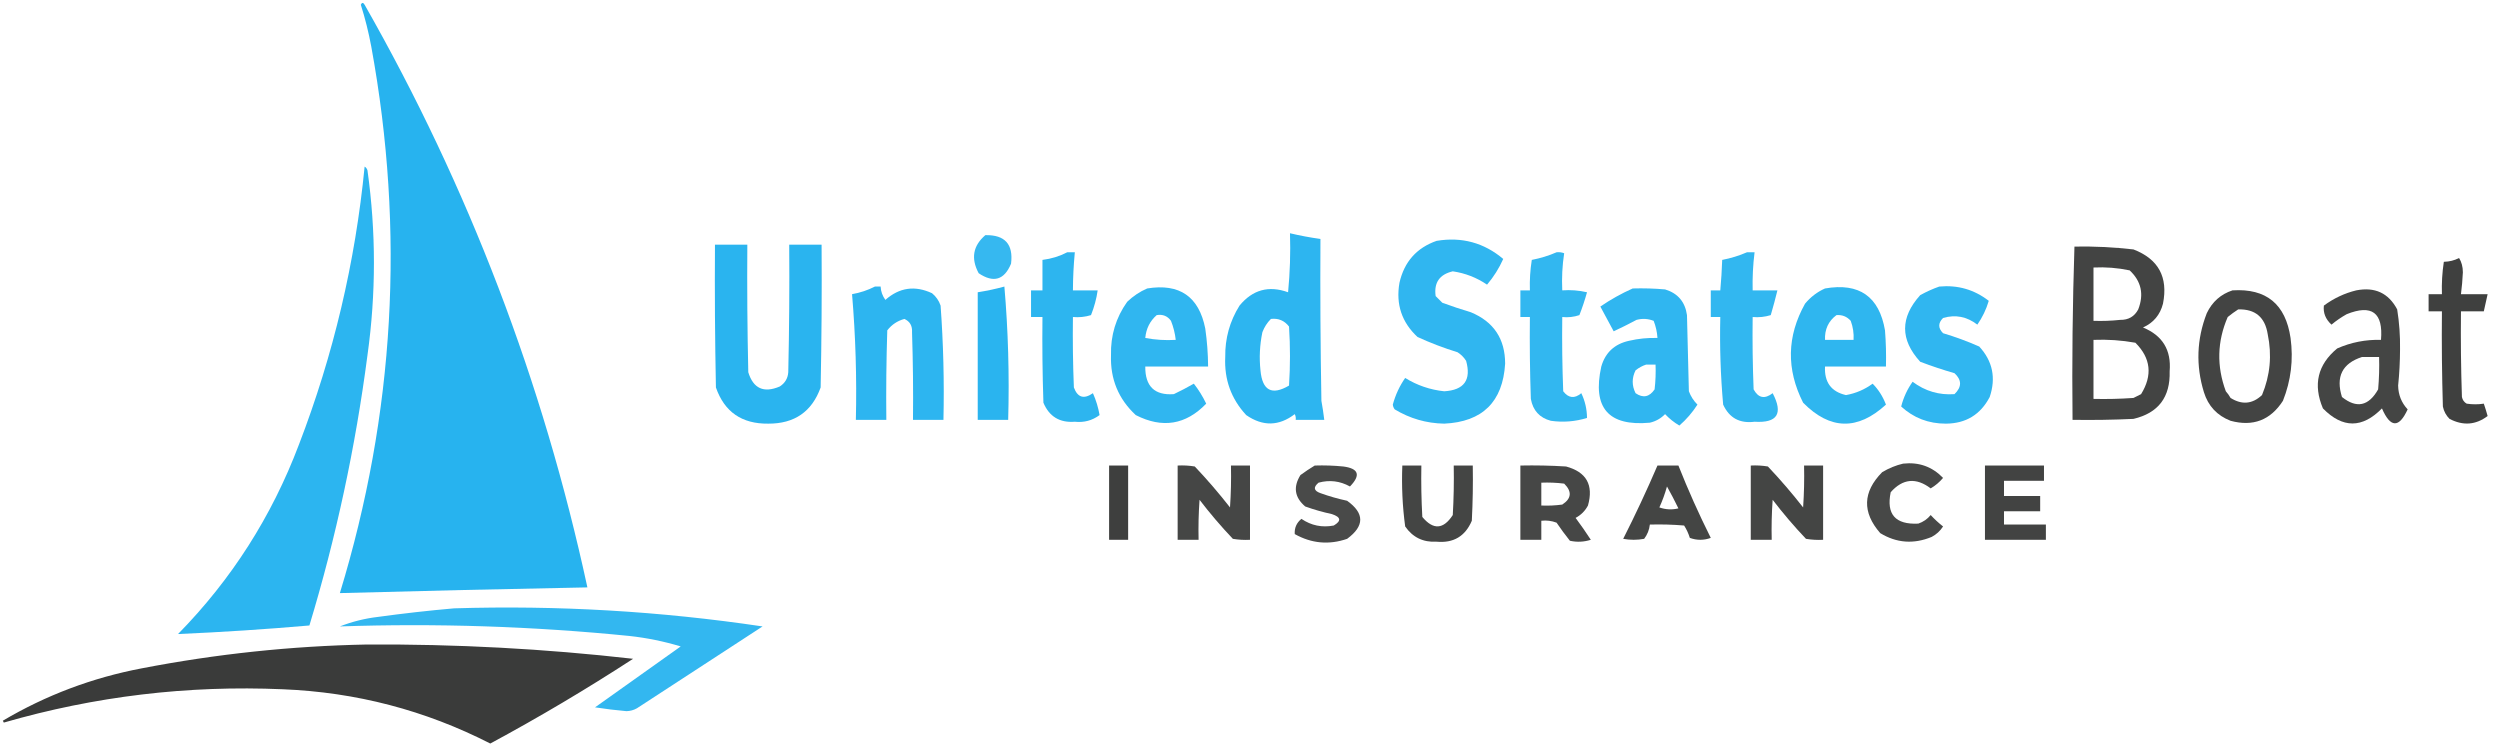 <?xml version="1.0" encoding="UTF-8"?>
<!DOCTYPE svg PUBLIC "-//W3C//DTD SVG 1.1//EN" "http://www.w3.org/Graphics/SVG/1.1/DTD/svg11.dtd">
<svg xmlns="http://www.w3.org/2000/svg" version="1.1" width="1313px" height="393px" style="shape-rendering:geometricPrecision; text-rendering:geometricPrecision; image-rendering:optimizeQuality; fill-rule:evenodd; clip-rule:evenodd" xmlns:xlink="http://www.w3.org/1999/xlink">
<g><path style="opacity:0.982" fill="#24b2ef" d="M 189.5,2.5 C 190.077,1.227 190.743,1.227 191.5,2.5C 246.146,98.468 285.146,200.468 308.5,308.5C 265.161,309.318 221.828,310.318 178.5,311.5C 207.271,217.206 212.771,121.539 195,24.5C 193.592,16.932 191.759,9.598 189.5,2.5 Z"/></g>
<g><path style="opacity:0.959" fill="#24b2ef" d="M 191.5,87.5 C 192.222,87.918 192.722,88.584 193,89.5C 197.515,121.817 197.515,154.15 193,186.5C 186.728,234.694 176.562,282.027 162.5,328.5C 139.515,330.499 116.515,331.999 93.5,333C 121.568,304.394 142.735,271.228 157,233.5C 175.108,186.402 186.608,137.736 191.5,87.5 Z"/></g>
<g><path style="opacity:0.956" fill="#24b2ef" d="M 677.5,122.5 C 682.754,123.75 688.087,124.75 693.5,125.5C 693.333,153.835 693.5,182.169 694,210.5C 694.61,213.827 695.11,217.161 695.5,220.5C 690.5,220.5 685.5,220.5 680.5,220.5C 680.649,219.448 680.483,218.448 680,217.5C 671.714,223.859 663.214,224.026 654.5,218C 646.592,209.448 642.925,199.282 643.5,187.5C 643.36,177.723 645.86,168.723 651,160.5C 657.864,152.159 666.364,149.826 676.5,153.5C 677.499,143.188 677.832,132.855 677.5,122.5 Z M 667.5,167.5 C 671.426,167.047 674.592,168.38 677,171.5C 677.667,181.833 677.667,192.167 677,202.5C 667.96,207.811 662.96,205.145 662,194.5C 661.289,187.785 661.622,181.118 663,174.5C 664.012,171.798 665.512,169.465 667.5,167.5 Z"/></g>
<g><path style="opacity:0.915" fill="#24b2ef" d="M 517.5,123.5 C 527.788,123.288 532.288,128.288 531,138.5C 527.451,147.076 521.784,148.743 514,143.5C 509.836,135.736 511.003,129.069 517.5,123.5 Z"/></g>
<g><path style="opacity:0.945" fill="#24b2ef" d="M 754.5,126.5 C 767.709,124.296 779.376,127.463 789.5,136C 787.28,140.951 784.447,145.451 781,149.5C 775.522,145.786 769.522,143.453 763,142.5C 756.035,144.126 753.035,148.46 754,155.5C 755.167,156.667 756.333,157.833 757.5,159C 762.44,160.819 767.44,162.486 772.5,164C 784.488,168.969 790.488,177.969 790.5,191C 789.268,211.065 778.601,221.565 758.5,222.5C 749.163,222.332 740.496,219.832 732.5,215C 731.941,214.275 731.608,213.442 731.5,212.5C 732.891,207.389 735.058,202.722 738,198.5C 744.291,202.394 751.124,204.728 758.5,205.5C 768.97,204.884 772.804,199.551 770,189.5C 768.833,187.667 767.333,186.167 765.5,185C 758.323,182.789 751.323,180.123 744.5,177C 736.192,169.288 733.025,159.788 735,148.5C 737.507,137.5 744.007,130.167 754.5,126.5 Z"/></g>
<g><path style="opacity:0.966" fill="#24b2ef" d="M 375.5,128.5 C 381.167,128.5 386.833,128.5 392.5,128.5C 392.333,150.836 392.5,173.169 393,195.5C 395.625,204.06 401.125,206.56 409.5,203C 412.268,201.238 413.768,198.738 414,195.5C 414.5,173.169 414.667,150.836 414.5,128.5C 420.167,128.5 425.833,128.5 431.5,128.5C 431.667,153.502 431.5,178.502 431,203.5C 426.416,216.222 417.25,222.556 403.5,222.5C 389.623,222.668 380.457,216.334 376,203.5C 375.5,178.502 375.333,153.502 375.5,128.5 Z"/></g>
<g><path style="opacity:0.911" fill="#323332" d="M 1089.5,129.5 C 1099.87,129.319 1110.2,129.819 1120.5,131C 1133.61,136.046 1138.78,145.546 1136,159.5C 1134.49,165.365 1130.99,169.532 1125.5,172C 1135.76,176.187 1140.43,183.854 1139.5,195C 1139.89,208.595 1133.55,216.929 1120.5,220C 1109.84,220.5 1099.17,220.667 1088.5,220.5C 1088.17,190.093 1088.51,159.76 1089.5,129.5 Z M 1099.5,140.5 C 1105.91,140.183 1112.24,140.683 1118.5,142C 1124.6,147.704 1126.1,154.538 1123,162.5C 1121.01,166.247 1117.85,168.081 1113.5,168C 1108.85,168.499 1104.18,168.666 1099.5,168.5C 1099.5,159.167 1099.5,149.833 1099.5,140.5 Z M 1099.5,178.5 C 1106.9,178.2 1114.23,178.7 1121.5,180C 1129.61,188.083 1130.61,197.083 1124.5,207C 1123.17,207.667 1121.83,208.333 1120.5,209C 1113.51,209.5 1106.51,209.666 1099.5,209.5C 1099.5,199.167 1099.5,188.833 1099.5,178.5 Z"/></g>
<g><path style="opacity:0.954" fill="#24b2ef" d="M 560.5,132.5 C 561.833,132.5 563.167,132.5 564.5,132.5C 563.861,139.148 563.527,145.814 563.5,152.5C 567.833,152.5 572.167,152.5 576.5,152.5C 575.851,156.951 574.684,161.284 573,165.5C 569.943,166.451 566.777,166.784 563.5,166.5C 563.333,178.838 563.5,191.171 564,203.5C 565.952,208.8 569.285,209.8 574,206.5C 575.642,210.172 576.809,214.005 577.5,218C 573.661,220.853 569.328,222.019 564.5,221.5C 556.543,222.109 551.043,218.776 548,211.5C 547.5,196.504 547.333,181.504 547.5,166.5C 545.5,166.5 543.5,166.5 541.5,166.5C 541.5,161.833 541.5,157.167 541.5,152.5C 543.5,152.5 545.5,152.5 547.5,152.5C 547.5,147.167 547.5,141.833 547.5,136.5C 552.165,135.922 556.499,134.589 560.5,132.5 Z"/></g>
<g><path style="opacity:0.931" fill="#24b2ef" d="M 817.5,132.5 C 818.873,132.343 820.207,132.51 821.5,133C 820.522,139.41 820.189,145.91 820.5,152.5C 824.884,152.174 829.217,152.508 833.5,153.5C 832.368,157.563 831.035,161.563 829.5,165.5C 826.572,166.484 823.572,166.817 820.5,166.5C 820.333,179.504 820.5,192.504 821,205.5C 823.799,209.145 826.966,209.478 830.5,206.5C 832.456,210.548 833.456,214.882 833.5,219.5C 827.325,221.418 820.991,221.918 814.5,221C 808.59,219.421 805.09,215.588 804,209.5C 803.5,195.171 803.333,180.837 803.5,166.5C 801.833,166.5 800.167,166.5 798.5,166.5C 798.5,161.833 798.5,157.167 798.5,152.5C 800.167,152.5 801.833,152.5 803.5,152.5C 803.324,147.12 803.658,141.787 804.5,136.5C 809.072,135.612 813.405,134.279 817.5,132.5 Z"/></g>
<g><path style="opacity:0.933" fill="#24b2ef" d="M 917.5,132.5 C 918.833,132.5 920.167,132.5 921.5,132.5C 920.669,139.131 920.336,145.798 920.5,152.5C 924.833,152.5 929.167,152.5 933.5,152.5C 932.442,156.844 931.276,161.177 930,165.5C 926.943,166.451 923.777,166.784 920.5,166.5C 920.333,179.171 920.5,191.838 921,204.5C 923.493,209.07 926.826,209.736 931,206.5C 936.636,217.252 933.469,222.252 921.5,221.5C 913.704,222.507 908.204,219.507 905,212.5C 903.641,197.203 903.141,181.869 903.5,166.5C 901.833,166.5 900.167,166.5 898.5,166.5C 898.5,161.833 898.5,157.167 898.5,152.5C 900.167,152.5 901.833,152.5 903.5,152.5C 903.98,147.178 904.313,141.845 904.5,136.5C 909.072,135.612 913.405,134.279 917.5,132.5 Z"/></g>
<g><path style="opacity:0.933" fill="#323332" d="M 1291.5,135.5 C 1292.81,137.571 1293.48,140.071 1293.5,143C 1293.32,146.858 1292.99,150.691 1292.5,154.5C 1297.17,154.5 1301.83,154.5 1306.5,154.5C 1305.83,157.5 1305.17,160.5 1304.5,163.5C 1300.5,163.5 1296.5,163.5 1292.5,163.5C 1292.33,178.504 1292.5,193.504 1293,208.5C 1293.32,210.061 1294.15,211.228 1295.5,212C 1298.57,212.456 1301.57,212.456 1304.5,212C 1305.23,214.124 1305.89,216.291 1306.5,218.5C 1300.27,223.207 1293.61,223.707 1286.5,220C 1284.68,218.2 1283.52,216.034 1283,213.5C 1282.5,196.837 1282.33,180.17 1282.5,163.5C 1280.17,163.5 1277.83,163.5 1275.5,163.5C 1275.5,160.5 1275.5,157.5 1275.5,154.5C 1277.83,154.5 1280.17,154.5 1282.5,154.5C 1282.31,148.788 1282.65,143.121 1283.5,137.5C 1286.43,137.435 1289.09,136.768 1291.5,135.5 Z"/></g>
<g><path style="opacity:0.956" fill="#24b2ef" d="M 459.5,150.5 C 460.5,150.5 461.5,150.5 462.5,150.5C 462.643,153.097 463.477,155.431 465,157.5C 472.363,150.982 480.53,149.815 489.5,154C 491.617,155.731 493.117,157.898 494,160.5C 495.452,180.446 495.952,200.446 495.5,220.5C 490.167,220.5 484.833,220.5 479.5,220.5C 479.667,205.163 479.5,189.83 479,174.5C 479.225,171.154 477.892,168.82 475,167.5C 471.329,168.502 468.329,170.502 466,173.5C 465.5,189.163 465.333,204.83 465.5,220.5C 460.167,220.5 454.833,220.5 449.5,220.5C 450.018,198.441 449.351,176.441 447.5,154.5C 451.784,153.739 455.784,152.405 459.5,150.5 Z"/></g>
<g><path style="opacity:0.97" fill="#24b2ef" d="M 527.5,150.5 C 529.49,173.476 530.157,196.809 529.5,220.5C 524.167,220.5 518.833,220.5 513.5,220.5C 513.5,198.167 513.5,175.833 513.5,153.5C 518.339,152.734 523.006,151.734 527.5,150.5 Z"/></g>
<g><path style="opacity:0.938" fill="#24b2ef" d="M 1018.5,150.5 C 1028.24,149.598 1036.9,152.098 1044.5,158C 1043.17,162.502 1041.17,166.669 1038.5,170.5C 1033,166.267 1027,165.1 1020.5,167C 1017.83,169.667 1017.83,172.333 1020.5,175C 1026.98,176.937 1033.31,179.27 1039.5,182C 1046.54,189.653 1048.37,198.486 1045,208.5C 1040.15,217.761 1032.48,222.428 1022,222.5C 1012.88,222.521 1005.05,219.521 998.5,213.5C 999.728,208.717 1001.73,204.383 1004.5,200.5C 1011.08,205.417 1018.41,207.584 1026.5,207C 1030.39,203.254 1030.39,199.588 1026.5,196C 1020.41,194.25 1014.41,192.25 1008.5,190C 997.911,178.406 997.911,166.739 1008.5,155C 1011.82,153.17 1015.15,151.67 1018.5,150.5 Z"/></g>
<g><path style="opacity:0.944" fill="#24b2ef" d="M 602.5,151.5 C 619.478,148.732 629.645,155.732 633,172.5C 633.952,179.136 634.452,185.803 634.5,192.5C 623.5,192.5 612.5,192.5 601.5,192.5C 601.405,202.91 606.405,207.744 616.5,207C 620.095,205.287 623.595,203.453 627,201.5C 629.538,204.736 631.704,208.236 633.5,212C 622.791,223.138 610.457,225.138 596.5,218C 587.403,209.56 583.07,199.06 583.5,186.5C 583.25,176.152 586.083,166.819 592,158.5C 595.154,155.488 598.654,153.155 602.5,151.5 Z M 607.5,165.5 C 610.652,164.959 613.152,165.959 615,168.5C 616.278,171.721 617.111,175.054 617.5,178.5C 612.125,178.828 606.792,178.495 601.5,177.5C 601.955,172.589 603.955,168.589 607.5,165.5 Z"/></g>
<g><path style="opacity:0.94" fill="#24b2ef" d="M 857.5,151.5 C 863.176,151.334 868.843,151.501 874.5,152C 881.19,154.026 885.023,158.526 886,165.5C 886.333,178.833 886.667,192.167 887,205.5C 888.001,208.173 889.501,210.507 891.5,212.5C 888.822,216.671 885.656,220.338 882,223.5C 879.205,221.854 876.705,219.854 874.5,217.5C 872.287,219.774 869.621,221.274 866.5,222C 844.709,223.99 836.209,214.157 841,192.5C 843.117,185.175 847.951,180.675 855.5,179C 860.434,177.84 865.434,177.34 870.5,177.5C 870.308,174.399 869.642,171.399 868.5,168.5C 865.554,167.345 862.554,167.179 859.5,168C 855.388,170.196 851.388,172.196 847.5,174C 845.167,169.667 842.833,165.333 840.5,161C 845.938,157.284 851.605,154.118 857.5,151.5 Z M 864.5,191.5 C 866.167,191.5 867.833,191.5 869.5,191.5C 869.666,195.846 869.499,200.179 869,204.5C 866.252,208.535 862.918,209.202 859,206.5C 857,202.5 857,198.5 859,194.5C 860.719,193.131 862.552,192.131 864.5,191.5 Z"/></g>
<g><path style="opacity:0.946" fill="#24b2ef" d="M 958.5,151.5 C 976.451,148.379 986.951,155.712 990,173.5C 990.5,179.825 990.666,186.158 990.5,192.5C 979.833,192.5 969.167,192.5 958.5,192.5C 958.086,200.726 961.753,205.726 969.5,207.5C 974.676,206.576 979.343,204.576 983.5,201.5C 986.554,204.585 988.888,208.252 990.5,212.5C 975.626,226.158 961.126,225.825 947,211.5C 938.112,193.953 938.446,176.619 948,159.5C 950.94,155.963 954.44,153.297 958.5,151.5 Z M 964.5,165.5 C 967.505,165.253 970.005,166.253 972,168.5C 973.199,171.726 973.699,175.059 973.5,178.5C 968.5,178.5 963.5,178.5 958.5,178.5C 958.272,172.984 960.272,168.651 964.5,165.5 Z"/></g>
<g><path style="opacity:0.913" fill="#323332" d="M 1172.5,152.5 C 1190.23,151.377 1200.39,159.711 1203,177.5C 1204.55,188.89 1203.22,199.89 1199,210.5C 1192.43,220.69 1183.27,224.19 1171.5,221C 1164.42,218.254 1159.75,213.254 1157.5,206C 1153.19,191.977 1153.69,178.144 1159,164.5C 1161.85,158.514 1166.35,154.514 1172.5,152.5 Z M 1175.5,162.5 C 1184.42,162.247 1189.59,166.58 1191,175.5C 1193.3,186.503 1192.3,197.169 1188,207.5C 1182.96,212.232 1177.46,212.732 1171.5,209C 1170.79,207.745 1169.96,206.579 1169,205.5C 1164.12,192.306 1164.45,179.306 1170,166.5C 1171.81,165.023 1173.65,163.69 1175.5,162.5 Z"/></g>
<g><path style="opacity:0.907" fill="#323332" d="M 1237.5,152.5 C 1247.29,150.58 1254.45,153.914 1259,162.5C 1260.11,169.424 1260.61,176.424 1260.5,183.5C 1260.48,189.881 1260.15,196.214 1259.5,202.5C 1259.59,207.349 1261.25,211.516 1264.5,215C 1259.95,224.924 1255.45,224.758 1251,214.5C 1240.68,225.039 1230.35,225.039 1220,214.5C 1214.73,202.003 1217.23,191.503 1227.5,183C 1234.82,179.78 1242.48,178.28 1250.5,178.5C 1251.71,164.204 1245.71,159.704 1232.5,165C 1229.66,166.586 1226.99,168.42 1224.5,170.5C 1221.4,167.663 1220.06,164.33 1220.5,160.5C 1225.7,156.665 1231.37,153.998 1237.5,152.5 Z M 1240.5,187.5 C 1243.5,187.5 1246.5,187.5 1249.5,187.5C 1249.67,193.176 1249.5,198.843 1249,204.5C 1244.02,213.321 1237.69,214.654 1230,208.5C 1226.65,197.863 1230.15,190.863 1240.5,187.5 Z"/></g>
<g><path style="opacity:0.893" fill="#323332" d="M 999.5,243.5 C 1007.8,242.584 1014.8,245.084 1020.5,251C 1018.62,253.222 1016.45,255.056 1014,256.5C 1006.34,250.691 999.339,251.358 993,258.5C 990.596,270.106 995.429,275.606 1007.5,275C 1010.1,274.117 1012.27,272.617 1014,270.5C 1016.04,272.712 1018.21,274.712 1020.5,276.5C 1018.98,278.858 1016.98,280.691 1014.5,282C 1005.07,285.888 996.072,285.222 987.5,280C 977.951,269.048 978.284,258.381 988.5,248C 992.053,245.879 995.72,244.379 999.5,243.5 Z"/></g>
<g><path style="opacity:0.938" fill="#323332" d="M 582.5,244.5 C 585.833,244.5 589.167,244.5 592.5,244.5C 592.5,257.5 592.5,270.5 592.5,283.5C 589.167,283.5 585.833,283.5 582.5,283.5C 582.5,270.5 582.5,257.5 582.5,244.5 Z"/></g>
<g><path style="opacity:0.906" fill="#323332" d="M 618.5,244.5 C 621.518,244.335 624.518,244.502 627.5,245C 634.022,251.887 640.188,259.054 646,266.5C 646.5,259.174 646.666,251.841 646.5,244.5C 649.833,244.5 653.167,244.5 656.5,244.5C 656.5,257.5 656.5,270.5 656.5,283.5C 653.482,283.665 650.482,283.498 647.5,283C 641.292,276.461 635.459,269.627 630,262.5C 629.5,269.492 629.334,276.492 629.5,283.5C 625.833,283.5 622.167,283.5 618.5,283.5C 618.5,270.5 618.5,257.5 618.5,244.5 Z"/></g>
<g><path style="opacity:0.886" fill="#323332" d="M 690.5,244.5 C 695.511,244.334 700.511,244.501 705.5,245C 713.605,246.055 714.771,249.555 709,255.5C 703.761,252.603 698.261,251.936 692.5,253.5C 689.623,255.913 689.956,257.747 693.5,259C 698.077,260.644 702.744,261.978 707.5,263C 716.701,269.577 716.701,276.244 707.5,283C 697.985,286.277 688.818,285.444 680,280.5C 679.781,277.267 680.948,274.601 683.5,272.5C 688.692,276.021 694.359,277.187 700.5,276C 704.587,273.563 704.254,271.563 699.5,270C 694.744,268.978 690.077,267.644 685.5,266C 679.918,261.261 679.085,255.761 683,249.5C 685.479,247.686 687.979,246.019 690.5,244.5 Z"/></g>
<g><path style="opacity:0.91" fill="#323332" d="M 736.5,244.5 C 739.833,244.5 743.167,244.5 746.5,244.5C 746.334,253.506 746.5,262.506 747,271.5C 752.743,278.421 758.076,278.088 763,270.5C 763.5,261.84 763.666,253.173 763.5,244.5C 766.833,244.5 770.167,244.5 773.5,244.5C 773.666,254.172 773.5,263.839 773,273.5C 769.536,281.651 763.37,285.317 754.5,284.5C 747.454,284.893 741.954,282.226 738,276.5C 736.571,265.912 736.071,255.245 736.5,244.5 Z"/></g>
<g><path style="opacity:0.896" fill="#323332" d="M 798.5,244.5 C 806.507,244.334 814.507,244.5 822.5,245C 833.198,247.89 837.031,254.723 834,265.5C 832.5,268.333 830.333,270.5 827.5,272C 830.29,275.746 832.957,279.579 835.5,283.5C 831.878,284.659 828.211,284.825 824.5,284C 822.045,280.922 819.711,277.756 817.5,274.5C 814.914,273.52 812.247,273.187 809.5,273.5C 809.5,276.833 809.5,280.167 809.5,283.5C 805.833,283.5 802.167,283.5 798.5,283.5C 798.5,270.5 798.5,257.5 798.5,244.5 Z M 809.5,253.5 C 813.514,253.334 817.514,253.501 821.5,254C 825.704,258.155 825.371,261.822 820.5,265C 816.848,265.499 813.182,265.665 809.5,265.5C 809.5,261.5 809.5,257.5 809.5,253.5 Z"/></g>
<g><path style="opacity:0.907" fill="#323332" d="M 870.5,244.5 C 874.167,244.5 877.833,244.5 881.5,244.5C 886.6,257.371 892.267,270.037 898.5,282.5C 894.833,283.833 891.167,283.833 887.5,282.5C 886.786,280.189 885.786,278.022 884.5,276C 878.509,275.501 872.509,275.334 866.5,275.5C 866.202,278.265 865.202,280.765 863.5,283C 859.833,283.667 856.167,283.667 852.5,283C 858.913,270.341 864.913,257.508 870.5,244.5 Z M 875.5,255.5 C 877.58,259.202 879.58,263.035 881.5,267C 878.118,267.824 874.784,267.657 871.5,266.5C 873.132,262.91 874.466,259.243 875.5,255.5 Z"/></g>
<g><path style="opacity:0.907" fill="#323332" d="M 919.5,244.5 C 922.518,244.335 925.518,244.502 928.5,245C 935.022,251.887 941.188,259.054 947,266.5C 947.5,259.174 947.666,251.841 947.5,244.5C 950.833,244.5 954.167,244.5 957.5,244.5C 957.5,257.5 957.5,270.5 957.5,283.5C 954.482,283.665 951.482,283.498 948.5,283C 942.292,276.461 936.459,269.627 931,262.5C 930.5,269.492 930.334,276.492 930.5,283.5C 926.833,283.5 923.167,283.5 919.5,283.5C 919.5,270.5 919.5,257.5 919.5,244.5 Z"/></g>
<g><path style="opacity:0.92" fill="#323332" d="M 1042.5,244.5 C 1052.83,244.5 1063.17,244.5 1073.5,244.5C 1073.5,247.167 1073.5,249.833 1073.5,252.5C 1066.5,252.5 1059.5,252.5 1052.5,252.5C 1052.5,255.167 1052.5,257.833 1052.5,260.5C 1058.83,260.5 1065.17,260.5 1071.5,260.5C 1071.5,263.167 1071.5,265.833 1071.5,268.5C 1065.17,268.5 1058.83,268.5 1052.5,268.5C 1052.5,270.833 1052.5,273.167 1052.5,275.5C 1059.83,275.5 1067.17,275.5 1074.5,275.5C 1074.5,278.167 1074.5,280.833 1074.5,283.5C 1063.83,283.5 1053.17,283.5 1042.5,283.5C 1042.5,270.5 1042.5,257.5 1042.5,244.5 Z"/></g>
<g><path style="opacity:0.927" fill="#24b2ef" d="M 238.5,319.5 C 292.835,317.833 346.835,321 400.5,329C 378.5,343.333 356.5,357.667 334.5,372C 332.801,372.958 330.967,373.458 329,373.5C 323.479,373.011 317.979,372.344 312.5,371.5C 327.523,360.801 342.523,350.134 357.5,339.5C 348.69,336.838 339.69,335.005 330.5,334C 279.936,328.944 229.269,327.278 178.5,329C 184.892,326.485 191.559,324.819 198.5,324C 211.948,322.157 225.281,320.657 238.5,319.5 Z"/></g>
<g><path style="opacity:0.959" fill="#323332" d="M 192.5,338.5 C 239.321,338.219 285.988,340.719 332.5,346C 308.122,361.856 283.122,376.69 257.5,390.5C 223.327,373.039 186.993,363.539 148.5,362C 98.67,359.833 49.836,365.667 2,379.5C 1.833,379.167 1.667,378.833 1.5,378.5C 24.163,365.11 48.496,355.943 74.5,351C 113.626,343.455 152.96,339.288 192.5,338.5 Z"/></g>
</svg>
